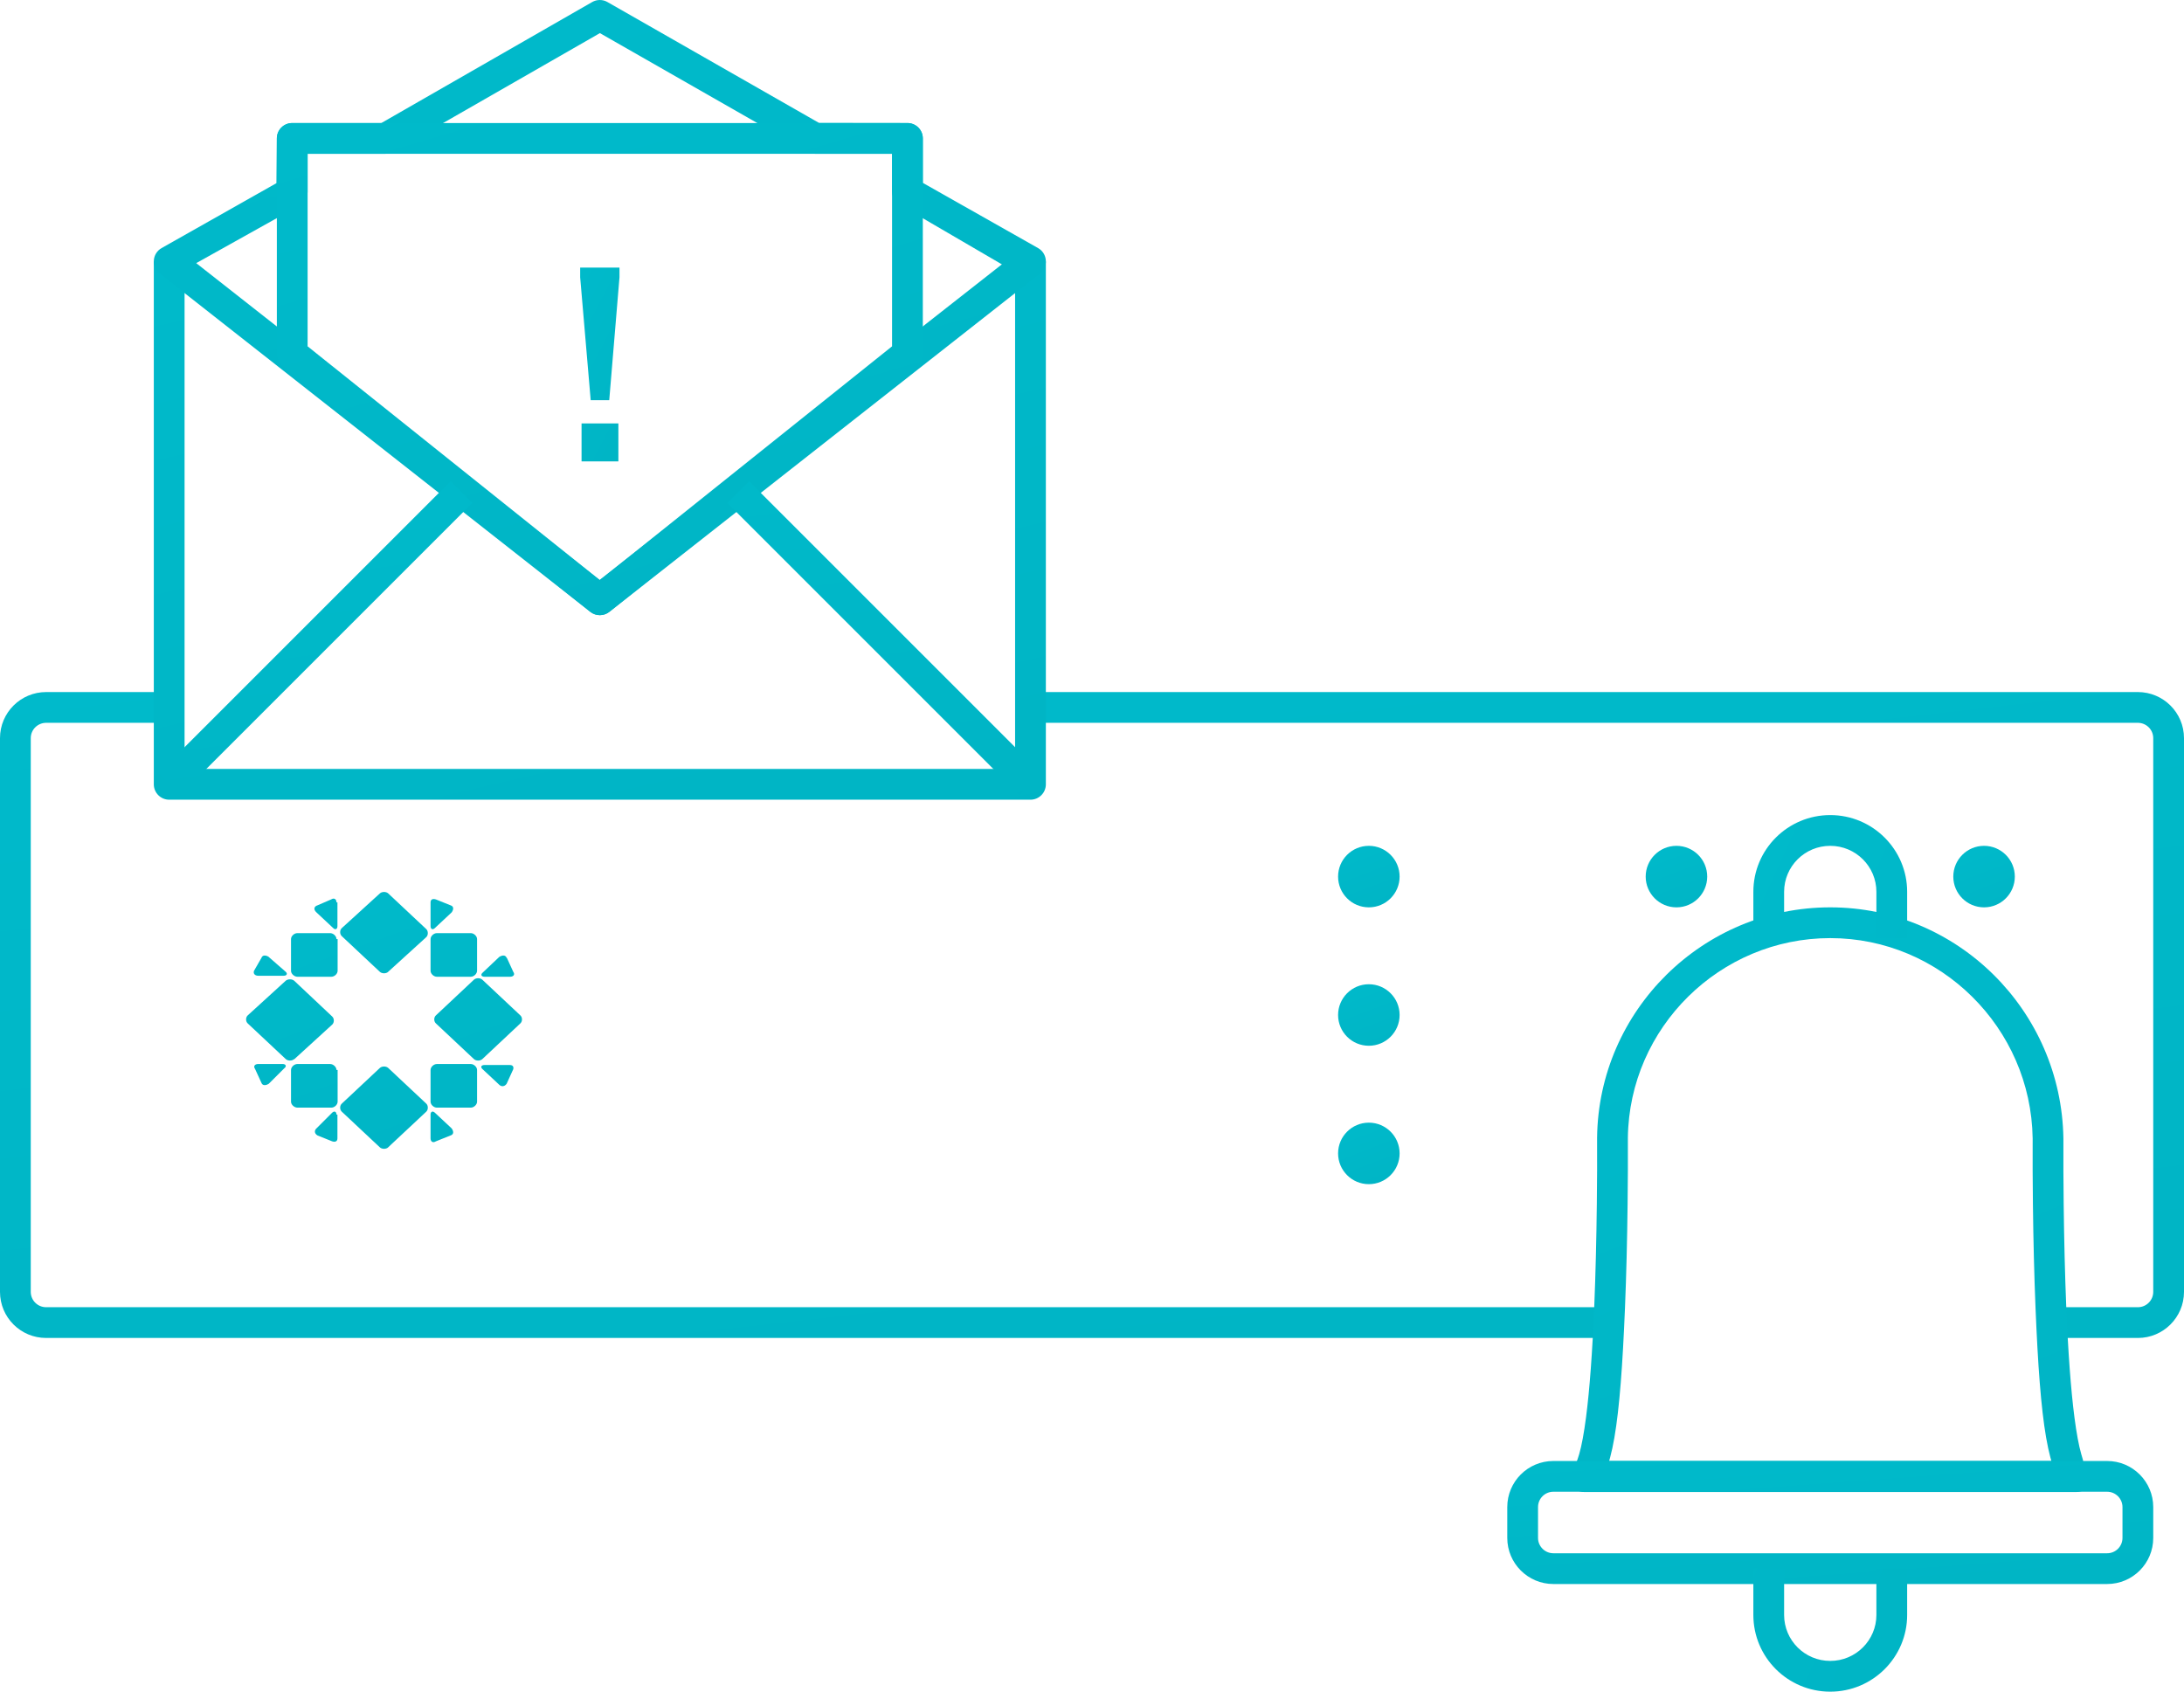 <svg xmlns="http://www.w3.org/2000/svg" width="142" height="110"><defs><linearGradient id="a" x1="0%" y1="-99.426%" y2="160.056%"><stop stop-color="#00BECF" offset="0%"/><stop stop-color="#00B2C2" offset="100%"/></linearGradient></defs><g fill="url(#a)" fill-rule="evenodd"><path fill-rule="nonzero" d="M2.996 85c-.55 0-.996-.445-.996-.997V47.997c0-.55.447-.997 1.006-.997H11v-2H3.006C1.344 45 0 46.34 0 47.997v36.006C0 85.66 1.34 87 2.996 87h101.386v-2H2.996zm135.998-38c.558 0 1.006.446 1.006.997v36.006c0 .55-.448.997-.995.997h-5.448v2h5.448c1.65 0 2.995-1.344 2.995-2.997V47.997c0-1.658-1.346-2.997-3.006-2.997H67v2h71.994z"/><path fill-rule="nonzero" d="M66 50H12V17h-2v34c0 .552.448 1 1 1h56c.552 0 1-.448 1-1V17h-2v33z"/><path fill-rule="nonzero" d="M38.382 39.786c.363.285.873.285 1.236 0l28-22c.56-.44.494-1.304-.124-1.655L60 11.89V9c0-.552-.448-1-1-1l-5.747-.007L39.496.133c-.308-.177-.686-.177-.994 0l-13.94 8L25.057 8H19c-.552 0-1 .448-1 1l-.026 2.91-7.466 4.22c-.62.35-.685 1.217-.126 1.656l28 22zM19.492 13.35c.314-.177.508-.51.508-.87V10h5.058c.175 0 .347-.046.498-.133l13.448-7.713 13.5 7.714c.15.087.322.132.496.132h5v2.45c0 .36.193.69.506.87l6.634 3.87-26.156 20.526L12.758 17.11l6.734-3.76z"/><path fill-rule="nonzero" d="M58 10v13l.375-.78-20 16h1.25l-20-16L20 23V10h38zM18 9v14c0 .304.138.59.375.78l20 16c.366.293.884.293 1.25 0l20-16c.237-.19.375-.476.375-.78V9c0-.552-.448-1-1-1H19c-.552 0-1 .448-1 1z"/><path d="M38.406 26.022h1.206l.666-7.992v-.63h-2.556v.63l.684 7.992zM37.812 30h2.394v-2.466h-2.394V30z"/><path fill-rule="nonzero" d="M30.707 32.707l-1.414-1.414-19 19 1.414 1.414m37-20.414l-1.414 1.414 19 19 1.414-1.414"/><circle cx="89" cy="57" r="2"/><circle cx="89" cy="66" r="2"/><circle cx="89" cy="75" r="2"/><circle cx="109" cy="57" r="2"/><circle cx="129" cy="57" r="2"/><path d="M21.877 69.574c0-.194-.207-.387-.413-.387h-2.13c-.207 0-.413.193-.413.387v2.063c0 .194.21.387.42.387h2.2c.21 0 .41-.193.41-.387v-2.063h-.06zm-2.75-.71c-.137.13-.412.13-.55 0l-2.474-2.32c-.137-.13-.137-.387 0-.516l2.474-2.257c.138-.12.413-.12.55 0l2.475 2.33c.137.13.137.39 0 .52l-2.475 2.26zm11.89-5.738c0 .193-.205.387-.41.387h-2.2c-.207 0-.413-.194-.413-.387v-2.063c0-.194.206-.387.412-.387h2.2c.206 0 .412.193.412.387v2.063zm-12.507 6.32c.136-.13.067-.26-.14-.26h-1.58c-.206 0-.343.13-.206.323l.413.9c.068.19.275.19.48.06l1.032-1.03zm14.845.128c.07-.194 0-.322-.206-.322H31.5c-.207 0-.276.128-.138.257l1.1 1.03c.137.13.343.13.48-.07l.413-.91zM21.877 58.677c0-.193-.138-.322-.344-.193l-.894.386c-.21.065-.28.258-.07.452l1.1 1.03c.13.13.27.066.27-.127v-1.548h-.07zm0 2.386c0-.194-.207-.387-.413-.387h-2.13c-.207 0-.413.193-.413.387v2.063c0 .193.21.387.42.387h2.2c.21 0 .41-.194.41-.387v-2.063h-.06zm-4.4 1.16c-.205-.13-.412-.13-.48.065l-.482.838c-.068.193.07.322.275.322h1.65c.206 0 .275-.13.137-.257l-1.1-.96zm11.893-2.9c.136-.195.136-.388-.07-.453l-.962-.386c-.207-.065-.344 0-.344.193v1.548c0 .193.137.257.275.128l1.1-1.03zm3.573 2.965c-.07-.194-.275-.194-.482-.065l-1.09 1.032c-.14.13-.07.258.14.258h1.65c.21 0 .347-.13.21-.322l-.412-.9zm-1.925 7.286c0-.194-.206-.387-.412-.387h-2.2c-.206 0-.412.193-.412.387v2.063c0 .194.206.387.412.387h2.2c.206 0 .412-.193.412-.387v-2.063zM29.3 73.83c.206-.065.206-.258.07-.452l-1.1-1.03c-.14-.13-.276-.066-.276.127v1.548c0 .193.137.322.344.193l.962-.386zm-7.423-1.355c0-.193-.138-.257-.275-.128l-1.03 1.03c-.14.13-.14.324.067.453l.96.386c.2.065.34 0 .34-.193v-1.548h-.07zm9.485-3.61c-.138.13-.413.13-.55 0l-2.474-2.322c-.138-.13-.138-.386 0-.515l2.474-2.322c.137-.13.412-.13.55 0l2.474 2.322c.138.13.138.386 0 .515l-2.474 2.322zm-6.117 5.738c-.138.13-.413.13-.55 0l-2.475-2.32c-.137-.13-.137-.388 0-.517l2.475-2.32c.137-.13.412-.13.55 0l2.474 2.32c.13.13.13.387 0 .516l-2.48 2.32zm0-11.413c-.138.13-.413.13-.55 0l-2.475-2.32c-.137-.13-.137-.388 0-.517l2.475-2.256c.137-.13.412-.13.55 0l2.474 2.32c.13.13.13.388 0 .517l-2.48 2.256z"/><path fill-rule="nonzero" d="M119 61c7.17 0 13.048 5.823 13.16 13.017v.268c-.005 1.085-.002 2.47.017 4.044.027 2.31.082 4.59.17 6.73.305 7.38.794 11.12 2.206 11.83L135 95h-32l.447 1.894c1.413-.706 1.9-4.456 2.206-11.84.088-2.137.143-4.42.17-6.736.02-1.575.023-2.96.018-4.046v-.29C105.93 66.82 111.82 61 119 61zm-15.16 13.28c.006 1.076.002 2.45-.017 4.014-.027 2.298-.08 4.562-.168 6.677-.12 2.92-.296 5.37-.535 7.2-.132 1.01-.28 1.82-.442 2.38-.076.27-.15.47-.22.6-.85.443-.513 1.866.542 1.866h32c1.055 0 1.39-1.423.447-1.894.026-.1-.05-.3-.125-.564-.162-.56-.31-1.363-.442-2.373-.238-1.83-.415-4.28-.535-7.19-.087-2.11-.14-4.373-.168-6.67-.02-1.562-.022-2.936-.018-4.012v-.282C134.03 65.7 127.26 59 119 59c-8.28 0-15.065 6.703-15.16 14.977v.303z"/><path fill-rule="nonzero" d="M100.997 97h36.006c.55 0 .997.45.997.998v2.004c0 .552-.445.998-.997.998h-36.006c-.55 0-.997-.45-.997-.998v-2.004c0-.552.445-.998.997-.998zM98 100.002c0 1.653 1.343 2.998 2.997 2.998h36.006c1.657 0 2.997-1.342 2.997-2.998v-2.004c0-1.653-1.343-2.998-2.997-2.998h-36.006C99.34 95 98 96.342 98 97.998v2.004z"/><path fill-rule="nonzero" d="M122 105.01c0 1.65-1.345 2.99-3 2.99-1.658 0-3-1.338-3-2.99V102h-2v3.01c0 2.758 2.238 4.99 5 4.99 2.758 0 5-2.235 5-4.99V102h-2v3.01zm2-47.02c0-2.755-2.242-4.99-5-4.99-2.762 0-5 2.232-5 4.99V61h2v-3.01c0-1.652 1.342-2.99 3-2.99 1.655 0 3 1.34 3 2.99V61h2v-3.01z"/></g></svg>